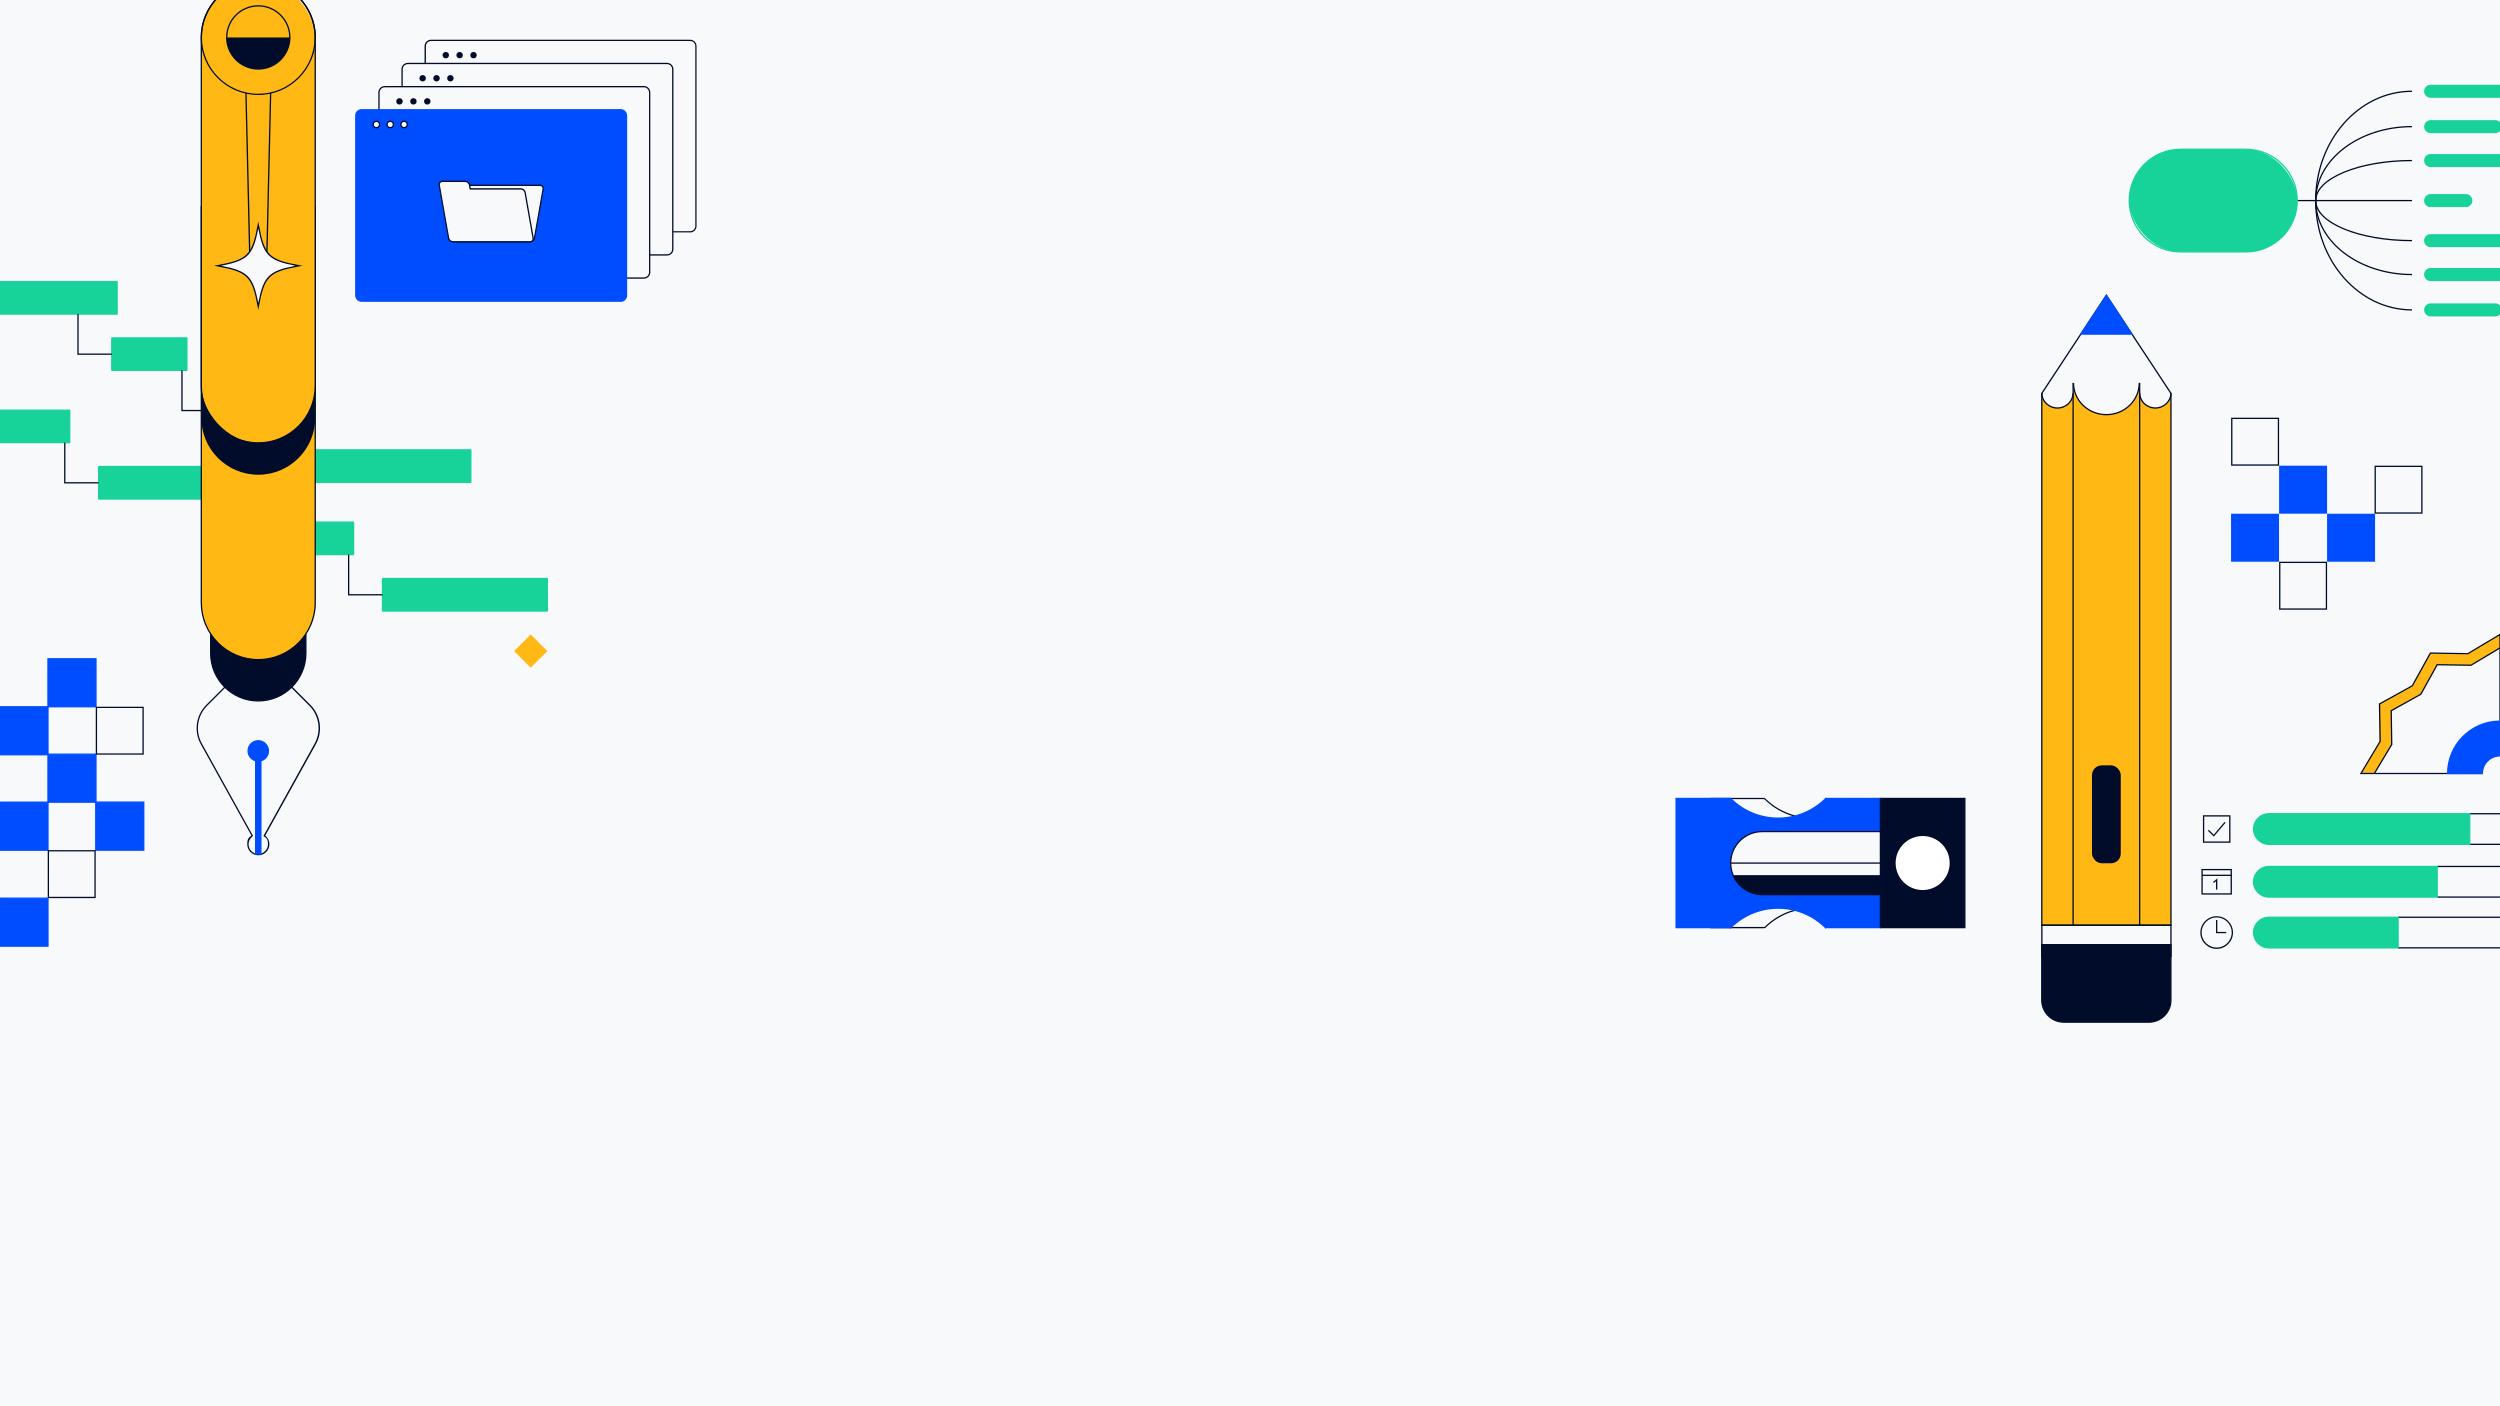 <?xml version="1.0" encoding="UTF-8"?> <svg xmlns="http://www.w3.org/2000/svg" id="Layer_1" viewBox="0 0 3840 2160"><defs><style>.cls-1{fill:#f7f9fb;}.cls-2{fill:#004cff;}.cls-3{fill:#000c2a;}.cls-4{fill:#fff;}.cls-5{fill:#ffb814;}.cls-6{fill:#18d399;}</style></defs><rect class="cls-1" x="-38.5" y="-53" width="3946" height="2245"/><g><g><rect class="cls-3" x="3492.2" y="307.1" width="212.6" height="2"/><g><rect class="cls-6" x="3270.5" y="229.3" width="258.1" height="157.6" rx="78.8" ry="78.8"/><path class="cls-6" d="M3449.8,387.9h-100.5c-44,0-79.8-35.8-79.8-79.8s35.8-79.8,79.8-79.8h100.5c44,0,79.8,35.8,79.8,79.8s-35.8,79.8-79.8,79.8Zm-100.5-157.6c-42.9,0-77.8,34.9-77.8,77.8s34.9,77.8,77.8,77.8h100.5c42.9,0,77.8-34.9,77.8-77.8s-34.9-77.8-77.8-77.8h-100.5Z"/></g><path class="cls-3" d="M3704.8,370.6c-39.6,0-76.9-6.4-105-18.1-28.3-11.8-43.9-27.5-43.9-44.4s15.6-32.6,43.9-44.4c28.1-11.7,65.3-18.1,105-18.1v2c-81,0-146.9,27.1-146.9,60.5s65.9,60.5,146.9,60.5v2Z"/><path class="cls-3" d="M3704.8,422.7c-82.1,0-148.9-51.4-148.9-114.6s66.8-114.6,148.9-114.6v2c-81,0-146.9,50.5-146.9,112.6s65.9,112.6,146.9,112.6v2Z"/><path class="cls-3" d="M3704.8,477c-82.1,0-148.9-75.8-148.9-168.9s66.8-168.9,148.9-168.9v2c-81,0-146.9,74.9-146.9,166.9s65.9,166.9,146.9,166.9v2Z"/><path class="cls-6" d="M3877.9,150.2h-144.5c-5.5,0-10-4.5-10-10s4.5-10,10-10h144.5c5.5,0,10,4.5,10,10s-4.5,10-10,10Z"/><path class="cls-6" d="M3832.8,204.5h-99.3c-5.5,0-10-4.5-10-10s4.5-10,10-10h99.3c5.5,0,10,4.5,10,10s-4.5,10-10,10Z"/><path class="cls-6" d="M3855.3,256.6h-121.9c-5.5,0-10-4.5-10-10s4.5-10,10-10h121.9c5.5,0,10,4.5,10,10s-4.5,10-10,10Z"/><path class="cls-6" d="M3787.6,318.1h-54.2c-5.5,0-10-4.5-10-10s4.5-10,10-10h54.2c5.5,0,10,4.5,10,10s-4.5,10-10,10Z"/><path class="cls-6" d="M3855.3,379.6h-121.9c-5.5,0-10-4.5-10-10s4.5-10,10-10h121.9c5.5,0,10,4.5,10,10s-4.5,10-10,10Z"/><path class="cls-6" d="M3877.9,431.7h-144.5c-5.5,0-10-4.5-10-10s4.5-10,10-10h144.5c5.5,0,10,4.5,10,10s-4.5,10-10,10Z"/><path class="cls-6" d="M3832.8,486h-99.3c-5.5,0-10-4.5-10-10s4.5-10,10-10h99.3c5.5,0,10,4.5,10,10s-4.5,10-10,10Z"/></g><g><g><rect class="cls-6" x="0" y="432.5" width="179.9" height="49.9"/><path class="cls-6" d="M179.9,483.4H0l-1-1v-49.9l1-1H179.9l1,1v49.9l-1,1ZM1,481.4H178.9v-47.9H1v47.9Z"/></g><g><rect class="cls-6" x="171.8" y="519" width="115.4" height="49.9"/><path class="cls-6" d="M287.1,569.9h-115.4l-1-1v-49.9l1-1h115.4l1,1v49.9l-1,1Zm-114.4-2h113.4v-47.9h-113.4v47.9Z"/></g><g><rect class="cls-6" x="331.5" y="605.6" width="73.2" height="49.9"/><path class="cls-6" d="M404.7,656.5h-73.2l-1-1v-49.9l1-1h73.2l1,1v49.9l-1,1Zm-72.2-2h71.2v-47.9h-71.2v47.9Z"/></g><polygon class="cls-3" points="171.8 545 118.8 545 118.8 482.4 120.8 482.4 120.8 543 171.8 543 171.8 545"/><polygon class="cls-3" points="331.5 631.6 278.5 631.6 278.5 568.9 280.5 568.9 280.5 629.6 331.5 629.6 331.5 631.6"/><g><rect class="cls-6" x="447.8" y="691" width="275.4" height="49.9"/><path class="cls-6" d="M723.1,741.9H447.8l-1-1v-49.9l1-1h275.4l1,1v49.9l-1,1Zm-274.4-2h273.4v-47.9H448.8v47.9Z"/></g><polygon class="cls-3" points="447.8 717 394.8 717 394.8 654.4 396.8 654.4 396.8 715 447.8 715 447.8 717"/></g><g><g><rect class="cls-6" x="-.5" y="630" width="107.6" height="49.9"/><path class="cls-6" d="M107.1,680.9H-.5l-1-1v-49.9l1-1H107.1l1,1v49.9l-1,1Zm-106.6-2H106.1v-47.9H.5v47.9Z"/></g><g><rect class="cls-6" x="151.5" y="716.6" width="253.2" height="49.9"/><path class="cls-6" d="M404.7,767.5H151.5l-1-1v-49.9l1-1h253.2l1,1v49.9l-1,1Zm-252.2-2h251.2v-47.9H152.5v47.9Z"/></g><polygon class="cls-3" points="151.5 742.6 98.5 742.6 98.5 679.9 100.5 679.9 100.5 740.6 151.5 740.6 151.5 742.6"/><g><rect class="cls-6" x="447.8" y="802" width="95.4" height="49.9"/><path class="cls-6" d="M543.1,852.9h-95.4l-1-1v-49.9l1-1h95.4l1,1v49.9l-1,1Zm-94.4-2h93.4v-47.9h-93.4v47.9Z"/></g><g><rect class="cls-6" x="587.5" y="888.6" width="253.2" height="49.9"/><path class="cls-6" d="M840.7,939.5h-253.2l-1-1v-49.9l1-1h253.2l1,1v49.9l-1,1Zm-252.2-2h251.2v-47.9h-251.2v47.9Z"/></g><rect class="cls-5" x="797.1" y="982.1" width="36.1" height="36.1" transform="translate(946 -283.5) rotate(45)"/><polygon class="cls-3" points="447.8 828 394.8 828 394.8 765.4 396.8 765.4 396.8 826 447.8 826 447.8 828"/><polygon class="cls-3" points="587.5 914.6 534.5 914.6 534.5 851.9 536.5 851.9 536.5 912.6 587.5 912.6 587.5 914.6"/></g><g><g><path class="cls-5" d="M3184.4,603.8v817.4h-48.2V603.8h0c0,12.6,10.8,22.9,24,22.9s23.9-10.2,24-22.9h.2Z"/><path class="cls-5" d="M3334.6,603.8v817.4h-48.2V603.8h.3c0,12.6,10.8,22.9,24,22.9s23.9-10.2,24-22.9Z"/><path class="cls-5" d="M3285.5,594.4v826.8h-101.2V588.8h.5c.2,26.6,22.7,48.1,50.5,48.1s47.1-18.5,50.1-42.5Z"/><polygon class="cls-3" points="3335.6 1422.1 3135.2 1422.1 3135.2 603.7 3137.2 603.7 3137.2 1420.1 3333.6 1420.1 3333.6 603.7 3335.6 603.7 3335.6 1422.1"/><path class="cls-3" d="M3335.6,1470h-200.3v-49.9h200.3v49.9Zm-198.3-2h196.3v-45.9h-196.3v45.9Z"/><g><path class="cls-3" d="M3136.2,1451h198.3v85.3c0,18.6-15.1,33.7-33.7,33.7h-131c-18.6,0-33.7-15.1-33.7-33.7v-85.3h0Z"/><path class="cls-3" d="M3300.9,1571h-131c-19.1,0-34.7-15.6-34.7-34.7v-86.3h200.3v86.3c0,19.1-15.6,34.7-34.7,34.7Zm-163.7-119v84.3c0,18,14.7,32.7,32.7,32.7h131c18,0,32.7-14.7,32.7-32.7v-84.3h-196.3Z"/></g><rect class="cls-3" x="3183.3" y="588" width="2" height="833"/><rect class="cls-3" x="3285.5" y="588" width="2" height="833"/><path class="cls-3" d="M3235.4,637.9c-28.4,0-51.5-22.2-51.5-49.5h2c0,26.2,22.2,47.5,49.5,47.5s49.5-21.3,49.5-47.5h2c0,27.3-23.1,49.5-51.5,49.5Z"/><path class="cls-3" d="M3160.2,627.7c-13.8,0-25-10.8-25-24h2c0,12.1,10.3,22,23,22s23-9.9,23-22h2c0,13.2-11.2,24-25,24Z"/><path class="cls-3" d="M3310.6,627.7c-13.8,0-25-10.8-25-24h2c0,12.1,10.3,22,23,22s23-9.9,23-22h2c0,13.2-11.2,24-25,24Z"/><polygon class="cls-3" points="3333.7 604.7 3235.4 455.5 3137.1 604.7 3135.4 603.6 3235.4 451.8 3335.4 603.6 3333.7 604.7"/><rect class="cls-3" x="3213.3" y="1175.6" width="44.2" height="150.4" rx="15" ry="15"/><g><polygon class="cls-2" points="3274.6 513.2 3196.2 513.2 3235.4 453.6 3274.6 513.2"/><path class="cls-2" d="M3276.5,514.2h-82.2l41.1-62.4,41.1,62.4Zm-78.5-2h74.8l-37.4-56.7-37.4,56.7Z"/></g></g><g><g><rect class="cls-3" x="2888.3" y="1226.4" width="129.6" height="198.4"/><path class="cls-3" d="M3019,1425.8h-131.6v-200.4s131.6,0,131.6,0v200.4Zm-129.6-2h127.6v-196.4h-127.6v196.4Z"/></g><circle class="cls-4" cx="2953.2" cy="1325.6" r="41.5"/><path class="cls-3" d="M2757.1,1254.5c-17.8-4.6-34.1-14-47.2-27h-83.2v-2h83.8l.6,.6h0c12.9,12.7,28.9,21.9,46.4,26.5l-.5,1.9Z"/><path class="cls-3" d="M2710.4,1425.8h-83.7v-2h83.6c13-12.9,29.2-22.1,46.8-26.7l.5,1.9c-17.5,4.6-33.5,13.8-46.4,26.6l-.8-.2v.2Z"/><g><path class="cls-2" d="M2804.5,1226.4v1.1s-.4-.9-.4-.9c-40.3,40.3-105.6,40.3-145.9,0v-.2h-83.8s0,198.4,0,198.4h83.7s0,.2,0,.2c40.3-40.3,105.6-40.3,145.9,0l.4-.9v.7s83.8,0,83.8,0v-198.4s-83.8,0-83.8,0Z"/><path class="cls-2" d="M2657.9,1426.8l-.4-1h-84v-200.4s85.8,0,85.8,0v.8c39.9,39.5,104.4,39.4,144.2-.3h0v-.5h.4l.6-.6,.2,.6h84.6v200.4s-84.4,0-84.4,0l-.4,1-1-1c-39.8-39.8-104.6-39.8-144.5,0l-1,1Zm-82.4-3h82.6c40.3-39.8,105.2-40,145.8-.5l1.7-4v4.6h81.8s0-196.4,0-196.4h-81.8v5l-1.7-4c-20.2,19.6-46.4,29.4-72.6,29.4-26.6,0-53.3-10.1-73.6-30.4h-82.2v196.4Z"/></g><g><g><path class="cls-1" d="M2888.3,1374.1h-181.6c-26.7,0-48.4-21.7-48.4-48.4h0c0-26.7,21.7-48.4,48.4-48.4h181.6"/><path class="cls-3" d="M2888.3,1375.1h-181.6c-27.3,0-49.4-22.2-49.4-49.4s22.2-49.4,49.4-49.4h181.6s0,2,0,2h-181.6c-26.1,0-47.4,21.3-47.4,47.4s21.3,47.4,47.4,47.4h181.6v2Z"/></g><path class="cls-3" d="M2888.3,1344.2v29.9s-181.6,0-181.6,0c-20.2,0-37.5-12.4-44.8-29.9h226.4Z"/><rect class="cls-3" x="2658.3" y="1324.7" width="230" height="2"/></g><rect class="cls-3" x="2887.3" y="1226.4" width="2" height="198.4"/></g><g><g><path class="cls-3" d="M469.8,973.5v30c0,40.4-32.7,73.1-73.1,73.1h0c-40.4,0-73.1-32.7-73.1-73.1v-30"/><path class="cls-3" d="M396.7,1077.6c-40.8,0-74.1-33.2-74.1-74.1v-30h2v30c0,39.7,32.3,72.1,72.1,72.1s72.1-32.3,72.1-72.1v-30h2v30c0,40.8-33.2,74.1-74.1,74.1Z"/></g><g><path class="cls-5" d="M484.2,316.6V925.7c0,48.3-39.2,87.5-87.5,87.5h0c-48.3,0-87.5-39.2-87.5-87.5V316.6"/><path class="cls-3" d="M396.7,1014.2c-48.8,0-88.5-39.7-88.5-88.5V316.6s2,0,2,0V925.7c0,47.7,38.8,86.5,86.5,86.5s86.5-38.8,86.5-86.5V316.6s2,0,2,0V925.7c0,48.8-39.7,88.5-88.5,88.5Z"/></g><path class="cls-3" d="M484.2,592.8v48.9c0,48.3-39.2,87.5-87.5,87.5h0c-48.3,0-87.5-39.2-87.5-87.5v-48.9"/><g><rect class="cls-5" x="309.3" y="-30" width="174.9" height="710.2" rx="87.5" ry="87.5"/><path class="cls-3" d="M396.7,681.2c-48.8,0-88.5-39.7-88.5-88.5V57.5c0-48.8,39.7-88.5,88.5-88.5s88.5,39.7,88.5,88.5V592.8c0,48.8-39.7,88.5-88.5,88.5Zm0-710.2c-47.7,0-86.5,38.8-86.5,86.5V592.8c0,47.7,38.8,86.5,86.5,86.5h0c47.7,0,86.5-38.8,86.5-86.5V57.5c0-47.7-38.8-86.5-86.5-86.5Z"/></g><path class="cls-3" d="M396.7,145.9c-48.8,0-88.5-39.7-88.5-88.5,0-48.8,39.7-88.5,88.5-88.5s88.5,39.7,88.5,88.5-39.7,88.5-88.5,88.5Zm0-174.9c-47.7,0-86.5,38.8-86.5,86.5,0,47.7,38.8,86.5,86.5,86.5s86.5-38.8,86.5-86.5-38.8-86.5-86.5-86.5Z"/><path class="cls-3" d="M396.7,107c-27.3,0-49.5-22.2-49.5-49.5s22.2-49.5,49.5-49.5,49.5,22.2,49.5,49.5-22.2,49.5-49.5,49.5Zm0-97c-26.2,0-47.5,21.3-47.5,47.5s21.3,47.5,47.5,47.5,47.5-21.3,47.5-47.5-21.3-47.5-47.5-47.5Z"/><path class="cls-3" d="M445.2,57.5c0,26.8-21.7,48.5-48.5,48.5-26.8,0-48.5-21.7-48.5-48.5h97Z"/><polygon class="cls-3" points="411 387.9 382.5 387.9 376.8 142.9 378.8 142.8 384.5 385.9 409 385.9 414.7 142.6 416.7 142.7 411 387.9"/><g><path class="cls-1" d="M459.2,408.2c-46.9,8.6-53.9,15.6-62.5,62.5-8.6-46.9-15.6-53.9-62.5-62.5,46.9-8.6,53.9-15.6,62.5-62.5,8.6,46.9,15.6,53.9,62.5,62.5Z"/><path class="cls-3" d="M396.7,476.2l-1-5.3c-8.5-46.3-15.4-53.2-61.7-61.7l-5.3-1,5.3-1c46.3-8.5,53.2-15.4,61.7-61.7l1-5.3,1,5.3c8.5,46.3,15.4,53.2,61.7,61.7l5.3,1-5.3,1c-46.3,8.5-53.2,15.4-61.7,61.7l-1,5.3Zm-57.1-68c41.1,8,49.1,16,57.1,57.1,8-41.1,16-49.1,57.1-57.1-41.1-8-49.1-16-57.1-57.1-8,41.1-16,49.1-57.1,57.1Z"/></g><g><path class="cls-3" d="M396.7,1313.7c-9.3,0-16.9-7.6-16.9-16.9s2.4-10.1,6.4-13.3l-77.9-140.5c-10.9-19.6-7.4-44.4,8.5-60.3l44.2-44.2c9.6-9.6,22.3-14.8,35.8-14.8s26.2,5.3,35.8,14.8l44.2,44.2c15.9,15.9,19.3,40.6,8.5,60.3l-77.9,140.5c4,3.2,6.4,8.1,6.4,13.3,0,9.3-7.6,16.9-16.9,16.9Zm0-288c-12.4,0-24.9,4.7-34.3,14.2l-44.2,44.2c-15.2,15.2-18.6,39-8.1,57.9l78.7,142.1-.7,.5c-3.9,2.8-6.3,7.3-6.3,12.2,0,8.2,6.7,14.9,14.9,14.9s14.9-6.7,14.9-14.9-2.3-9.4-6.3-12.2l-.7-.5,78.7-142.1c10.4-18.8,7.1-42.7-8.1-57.9l-44.2-44.2c-9.5-9.5-21.9-14.2-34.3-14.2Z"/><g><circle class="cls-2" cx="396.7" cy="1153.4" r="15.6"/><path class="cls-2" d="M396.7,1170c-9.1,0-16.6-7.4-16.6-16.6s7.4-16.6,16.6-16.6,16.6,7.4,16.6,16.6-7.4,16.6-16.6,16.6Zm0-31.2c-8,0-14.6,6.5-14.6,14.6s6.5,14.6,14.6,14.6,14.6-6.5,14.6-14.6-6.5-14.6-14.6-14.6Z"/></g><rect class="cls-2" x="391.7" y="1153.4" width="10" height="159.3"/></g></g><g><g><polygon class="cls-5" points="3840 995.1 3795.4 1021.8 3743.5 1021 3718.3 1066.4 3672.9 1091.6 3673.7 1143.5 3646.8 1188.5 3626.4 1188.5 3654.8 1140.5 3654.9 1081.2 3705.3 1053.3 3733.2 1003 3790.7 1004 3840 974.4 3840 995.1"/><polygon class="cls-3" points="3647.6 1189 3645.9 1188 3672.7 1143.2 3671.9 1091 3717.6 1065.7 3742.9 1020 3795.2 1020.8 3839.5 994.3 3840.5 996 3795.7 1022.8 3795.4 1022.8 3744.1 1022 3719.1 1067.1 3673.9 1092.2 3674.7 1143.8 3647.6 1189"/><path class="cls-3" d="M3813,1189.1h-188.4l30.3-50.6-1-57.8,50.6-28,28-50.6,57.8,1,50.6-30.3v188.4h-1c-14.9,0-27,12.1-27,27v1Zm-184.9-2h182.9c.5-15.2,12.8-27.4,28-28v-182.9l-48.1,28.8h-.3s-56.9-.9-56.9-.9l-27.7,50-50,27.7,.9,57.2-28.8,48.1Z"/><g><path class="cls-2" d="M3839.9,1107.7v53.3c-14.9,0-27,12.2-27,27.1h-53.3c0-44.3,36-80.4,80.3-80.4Z"/><path class="cls-2" d="M3813.9,1189.1h-55.3v-1c0-44.9,36.5-81.4,81.3-81.4h1s0,55.3,0,55.3h-1c-14.4,0-26,11.7-26,26.1v1Zm-53.3-2h51.3c.5-14.7,12.4-26.5,27-27.1v-51.3c-43,.6-77.8,35.4-78.3,78.4Z"/></g></g><g><rect class="cls-2" x="3426.9" y="789.1" width="73.7" height="73.7"/><rect class="cls-2" x="3500.7" y="715.3" width="73.7" height="73.7"/><rect class="cls-2" x="3574.4" y="789.1" width="73.7" height="73.7"/><path class="cls-3" d="M3572.4,864.8v69.7h-69.7v-69.7h69.7m2-2h-73.7v73.7h73.7v-73.7h0Z"/><path class="cls-3" d="M3719,717.3v69.7h-69.7v-69.7h69.7m2-2h-73.7v73.7h73.7v-73.7h0Z"/><path class="cls-3" d="M3498.7,643.6v69.7h-69.7v-69.7h69.7m2-2h-73.7v73.7h73.7v-73.7h0Z"/></g></g><g><g><rect class="cls-2" x="147" y="1232.1" width="73.7" height="73.7" transform="translate(-1085 1452.9) rotate(-90)"/><path class="cls-2" d="M221.8,1306.8h-75.7v-75.7h75.7v75.7Zm-73.7-2h71.7v-71.7s-71.7,0-71.7,0v71.7Z"/></g><g><rect class="cls-2" x="0" y="1232.1" width="73.7" height="73.7" transform="translate(-1232.1 1305.9) rotate(-90)"/><path class="cls-2" d="M74.7,1306.9H-1v-75.7H74.7v75.7Zm-73.7-2H72.7v-71.7H1v71.7Z"/></g><g><rect class="cls-2" x="73.7" y="1158.4" width="73.7" height="73.7" transform="translate(-1084.7 1305.9) rotate(-90)"/><path class="cls-2" d="M148.5,1233.1H72.7v-75.7h75.7v75.7Zm-73.7-2h71.7v-71.7H74.7v71.7Z"/></g><g><rect class="cls-2" x="0" y="1085.6" width="73.7" height="73.7" transform="translate(-1085.6 1159.3) rotate(-90)"/><path class="cls-2" d="M74.7,1160.3H-1v-75.7H74.7v75.7Zm-73.7-2H72.7s0-71.7,0-71.7H1v71.7Z"/></g><g><rect class="cls-2" x="73.7" y="1011.8" width="73.7" height="73.7" transform="translate(-938.1 1159.3) rotate(-90)"/><path class="cls-2" d="M148.5,1086.6H72.7v-75.7h75.7v75.7Zm-73.7-2h71.7v-71.7H74.7v71.7Z"/></g><path class="cls-3" d="M218.8,1087.5v69.7h-69.7v-69.7h69.7m2-2h-73.7v73.7s73.7,0,73.7,0v-73.7h0Z"/><path class="cls-3" d="M145,1307.8v69.7H75.3v-69.7h69.7m2-2H73.3v73.7h73.7s0-73.7,0-73.7h0Z"/><g><rect class="cls-2" x="0" y="1379.6" width="73.7" height="73.7" transform="translate(-1379.6 1453.3) rotate(-90)"/><path class="cls-2" d="M74.7,1454.3H-1v-75.7H74.7v75.7Zm-73.7-2H72.7v-71.7H1v71.7Z"/></g></g><g><g><g><rect class="cls-1" x="653.2" y="62" width="415.7" height="294" rx="8.9" ry="8.9"/><path class="cls-3" d="M1060,357h-398c-5.4,0-9.9-4.4-9.9-9.9V70.9c0-5.4,4.4-9.9,9.9-9.9h398c5.4,0,9.9,4.4,9.9,9.9V347.2c0,5.4-4.4,9.9-9.9,9.9ZM662.1,63c-4.3,0-7.9,3.5-7.9,7.9V347.2c0,4.3,3.5,7.9,7.9,7.9h398c4.3,0,7.9-3.5,7.9-7.9V70.9c0-4.3-3.5-7.9-7.9-7.9h-398Z"/></g><circle class="cls-3" cx="684.7" cy="84.7" r="4.9"/><circle class="cls-3" cx="706" cy="84.7" r="4.9"/><circle class="cls-3" cx="727.3" cy="84.7" r="4.9"/></g><g><g><rect class="cls-1" x="617.6" y="97.5" width="415.7" height="294" rx="8.9" ry="8.9"/><path class="cls-3" d="M1024.5,392.6h-398c-5.4,0-9.9-4.4-9.9-9.9V106.4c0-5.4,4.4-9.9,9.9-9.9h398c5.4,0,9.9,4.4,9.9,9.9V382.7c0,5.4-4.4,9.9-9.9,9.9ZM626.5,98.5c-4.3,0-7.9,3.5-7.9,7.9V382.7c0,4.3,3.5,7.9,7.9,7.9h398c4.3,0,7.9-3.5,7.9-7.9V106.4c0-4.3-3.5-7.9-7.9-7.9h-398Z"/></g><circle class="cls-3" cx="649.2" cy="120.2" r="4.9"/><circle class="cls-3" cx="670.5" cy="120.2" r="4.9"/><circle class="cls-3" cx="691.8" cy="120.2" r="4.9"/></g><g><g><rect class="cls-1" x="582.1" y="133.1" width="415.7" height="294" rx="8.9" ry="8.9"/><path class="cls-3" d="M989,428.1h-398c-5.4,0-9.9-4.4-9.9-9.9V142c0-5.4,4.4-9.9,9.9-9.9h398c5.4,0,9.9,4.4,9.9,9.9V418.2c0,5.4-4.4,9.9-9.9,9.9ZM591,134.1c-4.3,0-7.9,3.5-7.9,7.9V418.2c0,4.3,3.5,7.9,7.9,7.9h398c4.3,0,7.9-3.5,7.9-7.9V142c0-4.3-3.5-7.9-7.9-7.9h-398Z"/></g><circle class="cls-3" cx="613.6" cy="155.7" r="4.9"/><circle class="cls-3" cx="635" cy="155.7" r="4.9"/><circle class="cls-3" cx="656.3" cy="155.7" r="4.9"/></g><g><g><rect class="cls-2" x="546.6" y="168.6" width="415.7" height="294" rx="8.9" ry="8.9"/><path class="cls-2" d="M953.4,463.6h-398c-5.4,0-9.9-4.4-9.9-9.9V177.5c0-5.4,4.4-9.9,9.9-9.9h398c5.4,0,9.9,4.4,9.9,9.9V453.8c0,5.4-4.4,9.9-9.9,9.9ZM555.5,169.6c-4.3,0-7.9,3.5-7.9,7.9V453.8c0,4.3,3.5,7.9,7.9,7.9h398c4.3,0,7.9-3.5,7.9-7.9V177.5c0-4.3-3.5-7.9-7.9-7.9h-398Z"/></g><g><circle class="cls-1" cx="578.1" cy="191.3" r="4.9"/><path class="cls-3" d="M578.1,197.1c-3.2,0-5.9-2.6-5.9-5.9s2.6-5.9,5.9-5.9,5.9,2.6,5.9,5.9-2.6,5.9-5.9,5.9Zm0-9.8c-2.1,0-3.9,1.7-3.9,3.9s1.7,3.9,3.9,3.9,3.9-1.7,3.9-3.9-1.7-3.9-3.9-3.9Z"/></g><g><circle class="cls-1" cx="599.4" cy="191.3" r="4.9"/><path class="cls-3" d="M599.4,197.1c-3.2,0-5.9-2.6-5.9-5.9s2.6-5.9,5.9-5.9,5.9,2.6,5.9,5.9-2.6,5.9-5.9,5.9Zm0-9.8c-2.1,0-3.9,1.7-3.9,3.9s1.7,3.9,3.9,3.9,3.9-1.7,3.9-3.9-1.7-3.9-3.9-3.9Z"/></g><g><circle class="cls-1" cx="620.7" cy="191.3" r="4.9"/><path class="cls-3" d="M620.7,197.1c-3.2,0-5.9-2.6-5.9-5.9s2.6-5.9,5.9-5.9,5.9,2.6,5.9,5.9-2.6,5.9-5.9,5.9Zm0-9.8c-2.1,0-3.9,1.7-3.9,3.9s1.7,3.9,3.9,3.9,3.9-1.7,3.9-3.9-1.7-3.9-3.9-3.9Z"/></g><g><g><path class="cls-1" d="M814.3,371.3h-112.8c-3.1,0-5.2-2.5-4.6-5.6l13.3-75.4c.5-3.1,3.5-5.6,6.6-5.6h112.8c3.1,0,5.2,2.5,4.6,5.6l-13.3,75.4c-.5,3.1-3.5,5.6-6.6,5.6Z"/><path class="cls-3" d="M814.3,372.3h-112.8c-1.8,0-3.4-.7-4.4-2-1.1-1.3-1.5-3-1.2-4.8l13.3-75.4c.6-3.6,4-6.5,7.6-6.5h112.8c1.8,0,3.4,.7,4.4,2,1.1,1.3,1.5,3,1.2,4.8l-13.3,75.4c-.6,3.6-4,6.5-7.6,6.5Zm-97.5-86.6c-2.6,0-5.2,2.2-5.6,4.8l-13.3,75.4c-.2,1.2,0,2.4,.8,3.2,.7,.8,1.7,1.3,2.9,1.3h112.8c2.6,0,5.2-2.2,5.6-4.8l13.3-75.4c.2-1.2,0-2.4-.8-3.2-.7-.8-1.7-1.3-2.9-1.3h-112.8Z"/></g><g><path class="cls-1" d="M800,290.1h-77.7l-1-5.9c-.5-3.1-3.5-5.6-6.6-5.6h-35.3c-3.1,0-5.2,2.5-4.6,5.6l2,11.6,1.4,8.1,10.9,61.8c.5,3.1,3.5,5.6,6.6,5.6h118.6c3.1,0,5.2-2.5,4.6-5.6l-12.3-69.9c-.5-3.1-3.5-5.6-6.6-5.6Z"/><path class="cls-3" d="M814.3,372.3h-118.6c-3.6,0-7-2.9-7.6-6.5l-14.4-81.5c-.3-1.8,.1-3.5,1.2-4.8,1.1-1.3,2.6-2,4.4-2h35.3c3.6,0,7,2.9,7.6,6.5l.9,5.1h76.9c3.6,0,7,2.9,7.6,6.5l12.3,69.9c.3,1.8-.1,3.5-1.2,4.8-1.1,1.3-2.6,2-4.4,2Zm-135-92.7c-1.2,0-2.2,.4-2.9,1.3-.7,.8-1,2-.8,3.2l14.4,81.5c.5,2.6,3,4.8,5.6,4.8h118.6c1.2,0,2.2-.4,2.9-1.3,.7-.8,1-2,.8-3.2l-12.3-69.9c-.5-2.6-3-4.8-5.6-4.8h-78.6l-1.2-6.8c-.5-2.6-3-4.8-5.6-4.8h-35.3Z"/></g></g></g></g></g><g><g><path class="cls-3" d="M3426,1294.5h-42.3v-42.3h42.3v42.3Zm-40.3-2h38.3v-38.3h-38.3v38.3Z"/><polygon class="cls-3" points="3400.4 1285 3391.3 1276 3392.7 1274.6 3400.3 1282.1 3416.9 1262.5 3418.4 1263.8 3400.4 1285"/></g><g><path class="cls-3" d="M3428.2,1374.1h-46.8v-39.4h46.8v39.4Zm-44.8-2h42.8v-35.4h-42.8v35.4Z"/><rect class="cls-3" x="3382.4" y="1343.5" width="44.8" height="2"/><polygon class="cls-3" points="3405.8 1366.4 3403.8 1366.4 3403.8 1353.5 3400.5 1356.2 3399.3 1354.6 3405.8 1349.3 3405.8 1366.4"/></g><g><path class="cls-3" d="M3404.8,1457.5c-13.9,0-25.1-11.3-25.1-25.1s11.3-25.1,25.1-25.1,25.1,11.3,25.1,25.1-11.3,25.1-25.1,25.1Zm0-48.3c-12.8,0-23.1,10.4-23.1,23.1s10.4,23.1,23.1,23.1,23.1-10.4,23.1-23.1-10.4-23.1-23.1-23.1Z"/><polygon class="cls-3" points="3419.4 1433.4 3403.8 1433.4 3403.8 1413.1 3405.8 1413.1 3405.8 1431.4 3419.4 1431.4 3419.4 1433.4"/></g><rect class="cls-3" x="3793.5" y="1248.9" width="86" height="2"/><rect class="cls-3" x="3793.5" y="1295.9" width="86" height="2"/><g><path class="cls-6" d="M3485,1249.9h308.5v47h-308.5c-13,0-23.5-10.5-23.5-23.5h0c0-13,10.5-23.5,23.5-23.5Z"/><path class="cls-6" d="M3794.5,1297.9h-309.5c-13.5,0-24.5-11-24.5-24.5s11-24.5,24.5-24.5h309.5v49Zm-309.5-47c-12.4,0-22.5,10.1-22.5,22.5s10.1,22.5,22.5,22.5h307.5v-45h-307.5Z"/></g><rect class="cls-3" x="3743.5" y="1329.9" width="136" height="2"/><rect class="cls-3" x="3743.5" y="1376.9" width="136" height="2"/><g><path class="cls-6" d="M3485,1330.9h258.5v47h-258.5c-13,0-23.5-10.5-23.5-23.5h0c0-13,10.5-23.5,23.5-23.5Z"/><path class="cls-6" d="M3744.5,1378.9h-259.5c-13.5,0-24.5-11-24.5-24.5s11-24.5,24.5-24.5h259.5v49Zm-259.5-47c-12.4,0-22.5,10.1-22.5,22.5s10.1,22.5,22.5,22.5h257.5v-45h-257.5Z"/></g><rect class="cls-3" x="3683.5" y="1407.9" width="196" height="2"/><rect class="cls-3" x="3683.5" y="1454.9" width="196" height="2"/><g><path class="cls-6" d="M3485,1408.9h198.5v47h-198.5c-13,0-23.5-10.5-23.5-23.5h0c0-13,10.5-23.5,23.5-23.5Z"/><path class="cls-6" d="M3684.5,1456.9h-199.5c-13.5,0-24.5-11-24.5-24.5s11-24.5,24.5-24.5h199.5v49Zm-199.5-47c-12.4,0-22.5,10.1-22.5,22.5s10.1,22.5,22.5,22.5h197.5v-45h-197.5Z"/></g></g></g></svg> 